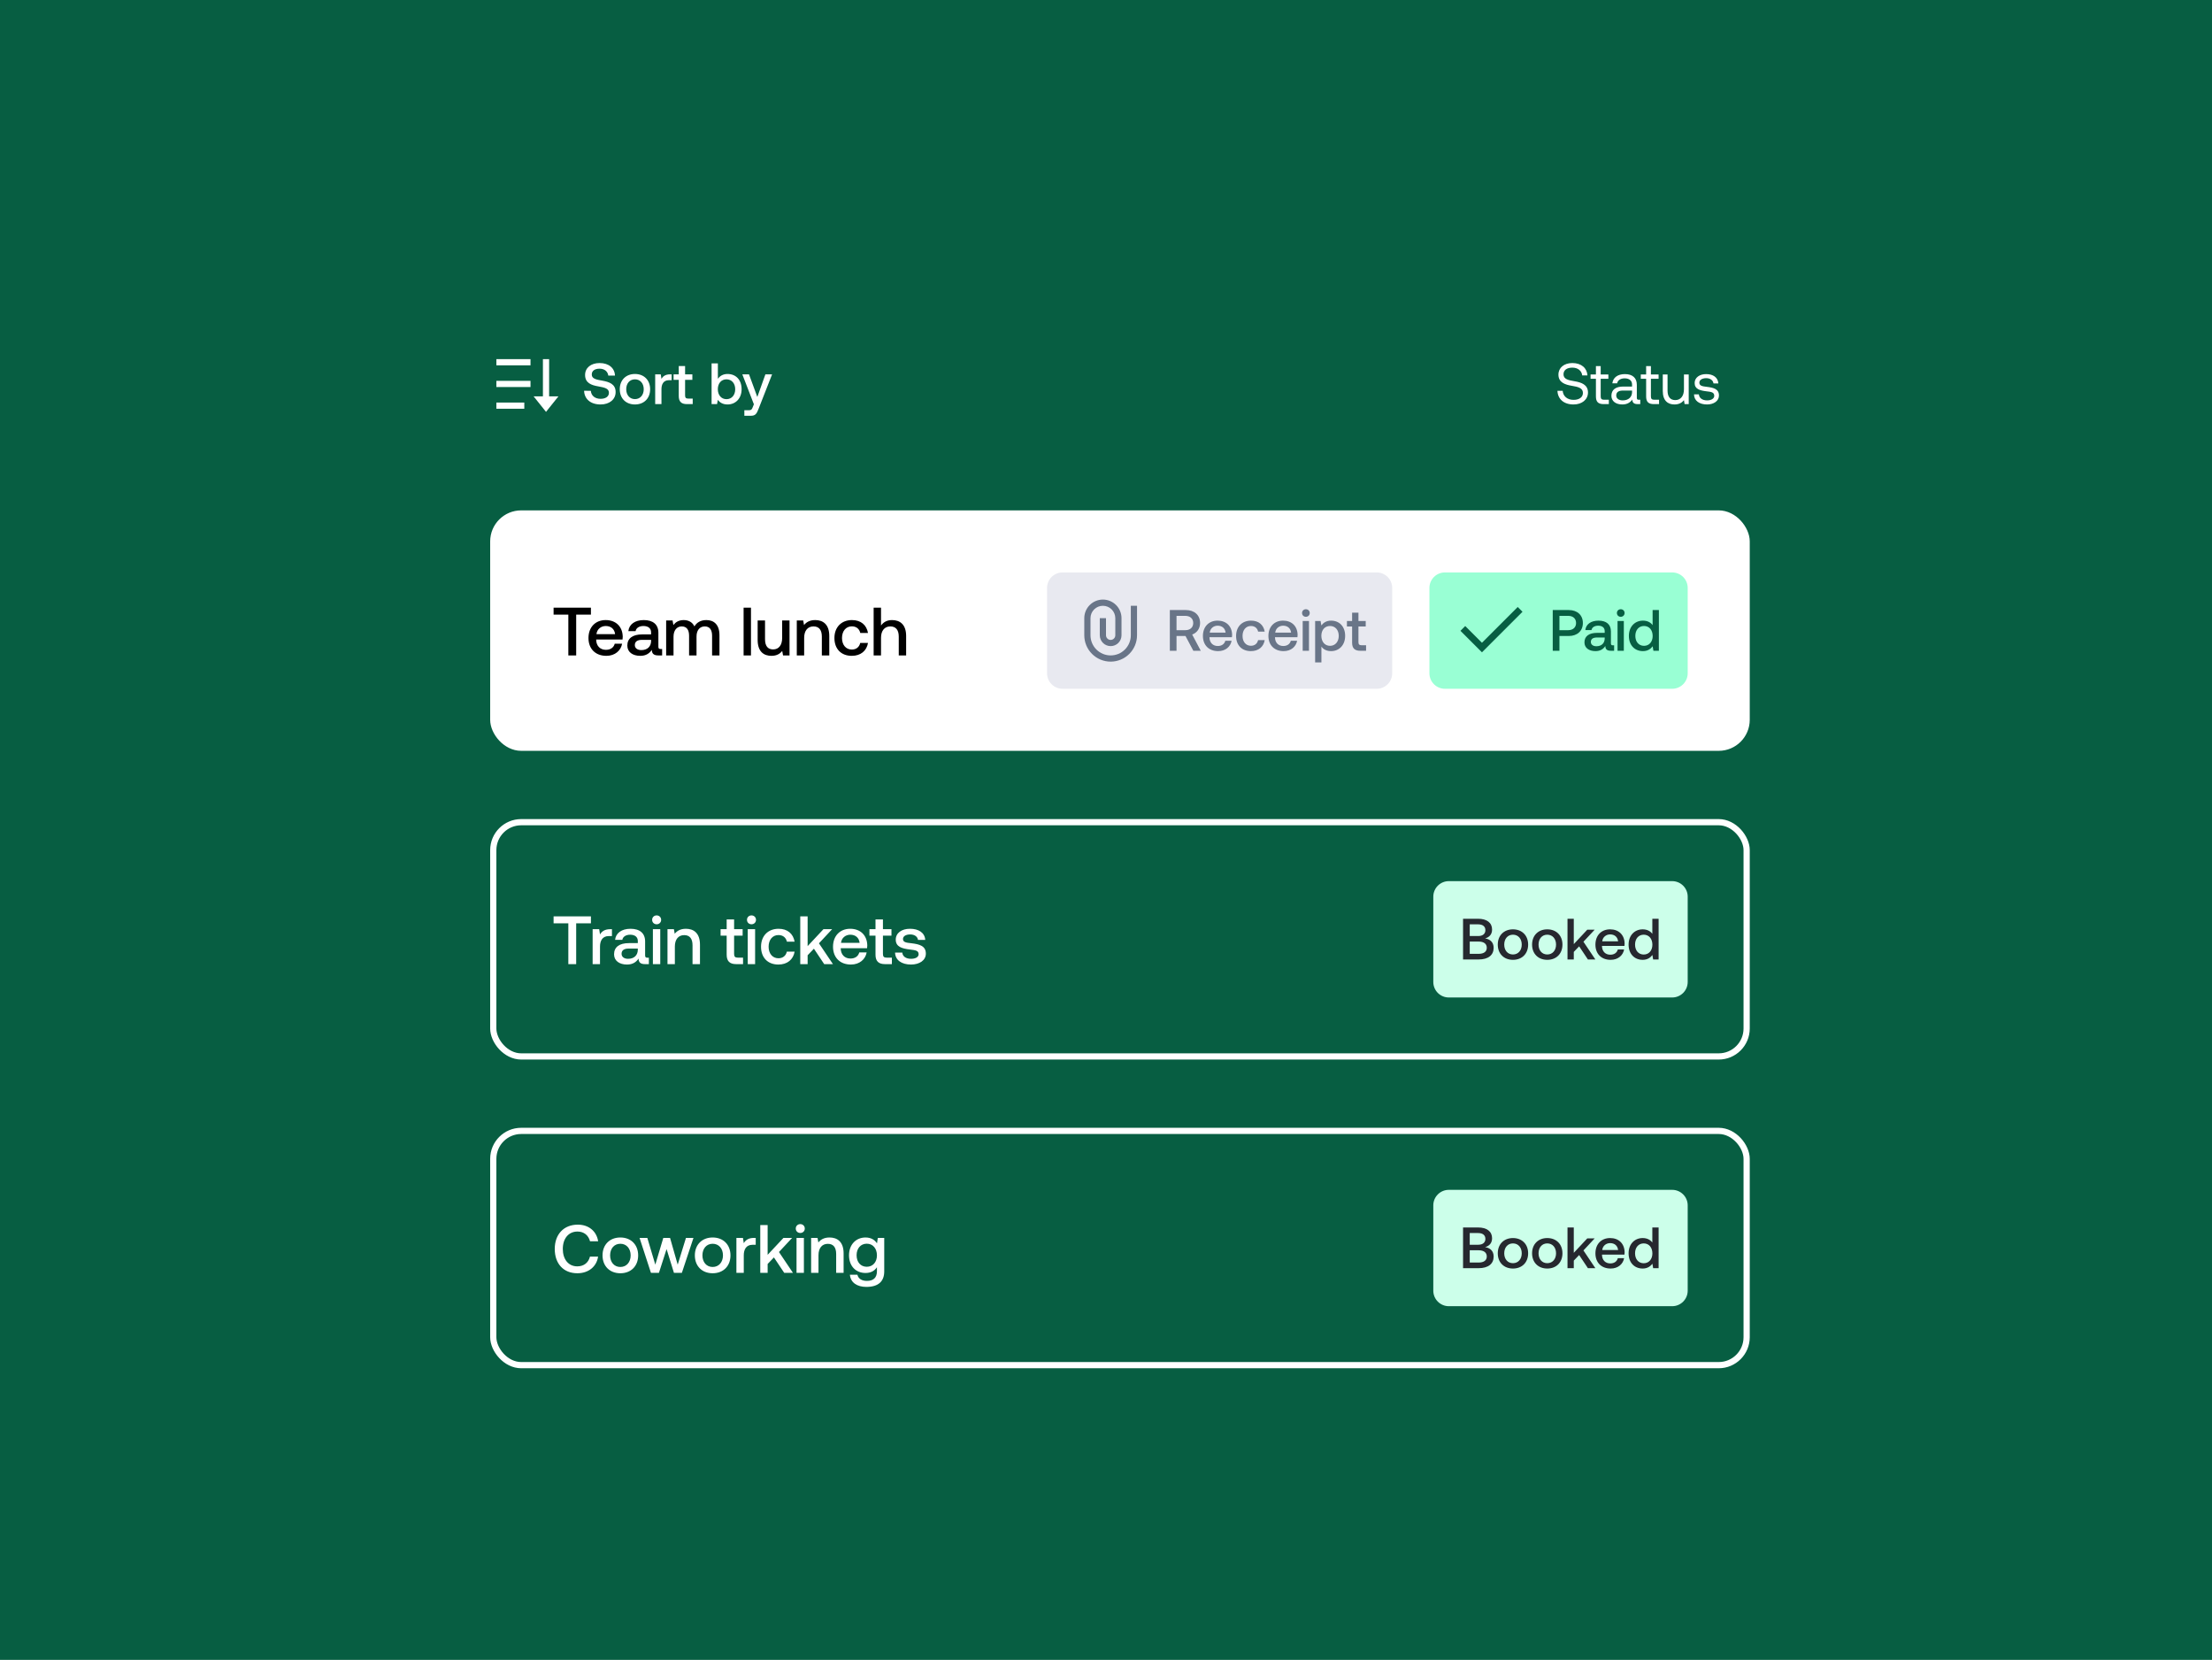 <svg width="713" height="535" viewBox="0 0 713 535" fill="none" xmlns="http://www.w3.org/2000/svg">
<rect width="713" height="535" fill="#075E42"/>
<rect x="159" y="265" width="404" height="75.5" rx="9" stroke="white" stroke-width="2"/>
<path d="M178.44 297.594V295.35H190.474V297.594H185.722V310.75H183.192V297.594H178.44ZM196.723 299.486H197.251V301.708H196.195C194.083 301.708 193.401 303.358 193.401 305.096V310.75H191.025V299.486H193.137L193.401 301.18C193.973 300.234 194.875 299.486 196.723 299.486ZM208.669 308.682H209.153V310.75H207.899C206.359 310.75 205.831 310.068 205.831 308.946C205.083 310.09 203.939 310.882 202.113 310.882C199.649 310.882 197.933 309.672 197.933 307.582C197.933 305.272 199.605 303.974 202.751 303.974H205.589V303.292C205.589 302.038 204.687 301.268 203.125 301.268C201.717 301.268 200.771 301.928 200.595 302.918H198.263C198.505 300.718 200.397 299.354 203.235 299.354C206.227 299.354 207.943 300.784 207.943 303.446V307.956C207.943 308.528 208.185 308.682 208.669 308.682ZM205.589 306.13V305.734H202.641C201.167 305.734 200.353 306.284 200.353 307.428C200.353 308.374 201.145 309.034 202.443 309.034C204.423 309.034 205.567 307.868 205.589 306.13ZM211.657 297.902C210.843 297.902 210.205 297.308 210.205 296.472C210.205 295.636 210.843 295.042 211.657 295.042C212.471 295.042 213.109 295.636 213.109 296.472C213.109 297.308 212.471 297.902 211.657 297.902ZM210.447 310.75V299.486H212.823V310.75H210.447ZM221.092 299.354C223.578 299.354 225.624 300.718 225.624 304.48V310.75H223.226V304.678C223.226 302.544 222.324 301.4 220.542 301.4C218.65 301.4 217.528 302.786 217.528 305.074V310.75H215.152V299.486H217.22L217.484 300.96C218.188 300.08 219.266 299.354 221.092 299.354ZM234.228 307.692V301.576H232.27V299.486H234.228V296.34H236.626V299.486H239.376V301.576H236.626V307.45C236.626 308.33 236.934 308.66 237.836 308.66H239.508V310.75H237.308C235.152 310.75 234.228 309.738 234.228 307.692ZM242.23 297.902C241.416 297.902 240.778 297.308 240.778 296.472C240.778 295.636 241.416 295.042 242.23 295.042C243.044 295.042 243.682 295.636 243.682 296.472C243.682 297.308 243.044 297.902 242.23 297.902ZM241.02 310.75V299.486H243.396V310.75H241.02ZM250.895 310.882C247.485 310.882 245.307 308.66 245.307 305.14C245.307 301.664 247.551 299.354 250.961 299.354C253.865 299.354 255.669 300.96 256.131 303.512H253.645C253.337 302.192 252.391 301.378 250.917 301.378C249.003 301.378 247.749 302.918 247.749 305.14C247.749 307.34 249.003 308.858 250.917 308.858C252.369 308.858 253.337 308.022 253.623 306.724H256.131C255.691 309.276 253.777 310.882 250.895 310.882ZM257.949 310.75V295.35H260.325V304.942L265.429 299.486H268.223L263.977 304.04L268.487 310.75H265.671L262.349 305.778L260.325 307.89V310.75H257.949ZM274.274 310.882C270.732 310.882 268.51 308.594 268.51 305.14C268.51 301.664 270.732 299.354 274.054 299.354C277.31 299.354 279.488 301.422 279.554 304.722C279.554 305.008 279.532 305.316 279.488 305.624H270.996V305.778C271.062 307.692 272.272 308.946 274.142 308.946C275.594 308.946 276.65 308.22 276.98 306.966H279.356C278.96 309.188 277.068 310.882 274.274 310.882ZM271.084 303.886H277.09C276.892 302.214 275.726 301.268 274.076 301.268C272.558 301.268 271.26 302.28 271.084 303.886ZM282.203 307.692V301.576H280.245V299.486H282.203V296.34H284.601V299.486H287.351V301.576H284.601V307.45C284.601 308.33 284.909 308.66 285.811 308.66H287.483V310.75H285.283C283.127 310.75 282.203 309.738 282.203 307.692ZM288.51 307.032H290.842C290.93 308.198 291.942 309.034 293.658 309.034C295.132 309.034 296.1 308.462 296.1 307.56C296.1 306.35 295.066 306.262 293.328 306.042C290.754 305.734 288.73 305.184 288.73 302.852C288.73 300.718 290.644 299.332 293.35 299.354C296.122 299.354 298.08 300.63 298.234 302.94H295.902C295.77 301.906 294.802 301.18 293.394 301.18C291.986 301.18 291.062 301.752 291.062 302.654C291.062 303.71 292.14 303.842 293.768 304.018C296.342 304.326 298.432 304.854 298.432 307.362C298.432 309.518 296.386 310.882 293.658 310.882C290.644 310.882 288.576 309.474 288.51 307.032Z" fill="white"/>
<path d="M462 289C462 286.239 464.239 284 467 284H539C541.761 284 544 286.239 544 289V316.5C544 319.261 541.761 321.5 539 321.5H467C464.239 321.5 462 319.261 462 316.5V289Z" fill="#CCFFEA"/>
<path d="M471.589 309.25V296.125H476.408C479.295 296.125 480.945 297.437 480.945 299.594C480.945 301.15 480.064 302.087 478.695 302.462C480.251 302.706 481.451 303.625 481.451 305.5C481.451 307.825 479.745 309.25 476.576 309.25H471.589ZM476.464 297.925H473.745V301.694H476.464C477.945 301.694 478.789 300.981 478.789 299.8C478.789 298.637 477.964 297.925 476.464 297.925ZM476.595 303.475H473.745V307.431H476.595C478.32 307.431 479.239 306.7 479.239 305.481C479.239 304.187 478.264 303.475 476.595 303.475ZM487.676 309.363C484.751 309.363 482.782 307.394 482.782 304.45C482.782 301.525 484.751 299.537 487.676 299.537C490.601 299.537 492.569 301.525 492.569 304.45C492.569 307.394 490.601 309.363 487.676 309.363ZM487.676 307.637C489.382 307.637 490.507 306.306 490.507 304.45C490.507 302.594 489.382 301.262 487.676 301.262C485.969 301.262 484.863 302.594 484.863 304.45C484.863 306.306 485.969 307.637 487.676 307.637ZM498.735 309.363C495.81 309.363 493.841 307.394 493.841 304.45C493.841 301.525 495.81 299.537 498.735 299.537C501.66 299.537 503.629 301.525 503.629 304.45C503.629 307.394 501.66 309.363 498.735 309.363ZM498.735 307.637C500.441 307.637 501.566 306.306 501.566 304.45C501.566 302.594 500.441 301.262 498.735 301.262C497.029 301.262 495.923 302.594 495.923 304.45C495.923 306.306 497.029 307.637 498.735 307.637ZM505.257 309.25V296.125H507.282V304.3L511.632 299.65H514.013L510.395 303.531L514.238 309.25H511.838L509.007 305.012L507.282 306.812V309.25H505.257ZM519.17 309.363C516.151 309.363 514.258 307.412 514.258 304.469C514.258 301.506 516.151 299.537 518.983 299.537C521.758 299.537 523.614 301.3 523.67 304.112C523.67 304.356 523.651 304.619 523.614 304.881H516.376V305.012C516.433 306.644 517.464 307.712 519.058 307.712C520.295 307.712 521.195 307.094 521.476 306.025H523.501C523.164 307.919 521.551 309.363 519.17 309.363ZM516.451 303.4H521.57C521.401 301.975 520.408 301.169 519.001 301.169C517.708 301.169 516.601 302.031 516.451 303.4ZM532.601 300.981V296.125H534.626V309.25H532.863L532.62 307.806C532.001 308.65 531.007 309.363 529.488 309.363C526.882 309.363 524.951 307.525 524.951 304.45C524.951 301.487 526.882 299.537 529.488 299.537C530.951 299.537 531.982 300.137 532.601 300.981ZM529.826 307.656C531.513 307.656 532.62 306.344 532.62 304.487C532.62 302.575 531.513 301.262 529.826 301.262C528.138 301.262 527.032 302.575 527.032 304.45C527.032 306.344 528.138 307.656 529.826 307.656Z" fill="#26282F"/>
<rect x="159" y="364.5" width="404" height="75.5" rx="9" stroke="white" stroke-width="2"/>
<path d="M186.096 410.382C181.608 410.382 178.814 407.28 178.814 402.55C178.814 397.864 181.696 394.718 186.25 394.718C189.77 394.718 192.3 396.83 192.806 400.086H190.188C189.682 398.15 188.23 396.94 186.14 396.94C183.214 396.94 181.41 399.25 181.41 402.55C181.41 405.828 183.17 408.16 186.074 408.16C188.208 408.16 189.682 406.972 190.166 405.014H192.784C192.3 408.27 189.682 410.382 186.096 410.382ZM199.959 410.382C196.527 410.382 194.217 408.072 194.217 404.618C194.217 401.186 196.527 398.854 199.959 398.854C203.391 398.854 205.701 401.186 205.701 404.618C205.701 408.072 203.391 410.382 199.959 410.382ZM199.959 408.358C201.961 408.358 203.281 406.796 203.281 404.618C203.281 402.44 201.961 400.878 199.959 400.878C197.957 400.878 196.659 402.44 196.659 404.618C196.659 406.796 197.957 408.358 199.959 408.358ZM209.821 410.25L206.147 398.986H208.655L211.229 407.61L213.803 398.986H215.981L218.445 407.61L221.107 398.986H223.527L219.787 410.25H217.235L214.859 402.594L212.395 410.25H209.821ZM229.715 410.382C226.283 410.382 223.973 408.072 223.973 404.618C223.973 401.186 226.283 398.854 229.715 398.854C233.147 398.854 235.457 401.186 235.457 404.618C235.457 408.072 233.147 410.382 229.715 410.382ZM229.715 408.358C231.717 408.358 233.037 406.796 233.037 404.618C233.037 402.44 231.717 400.878 229.715 400.878C227.713 400.878 226.415 402.44 226.415 404.618C226.415 406.796 227.713 408.358 229.715 408.358ZM243.065 398.986H243.593V401.208H242.537C240.425 401.208 239.743 402.858 239.743 404.596V410.25H237.367V398.986H239.479L239.743 400.68C240.315 399.734 241.217 398.986 243.065 398.986ZM245.059 410.25V394.85H247.435V404.442L252.539 398.986H255.333L251.087 403.54L255.597 410.25H252.781L249.459 405.278L247.435 407.39V410.25H245.059ZM257.956 397.402C257.142 397.402 256.504 396.808 256.504 395.972C256.504 395.136 257.142 394.542 257.956 394.542C258.77 394.542 259.408 395.136 259.408 395.972C259.408 396.808 258.77 397.402 257.956 397.402ZM256.746 410.25V398.986H259.122V410.25H256.746ZM267.391 398.854C269.877 398.854 271.923 400.218 271.923 403.98V410.25H269.525V404.178C269.525 402.044 268.623 400.9 266.841 400.9C264.949 400.9 263.827 402.286 263.827 404.574V410.25H261.451V398.986H263.519L263.783 400.46C264.487 399.58 265.565 398.854 267.391 398.854ZM282.686 400.746L282.95 398.986H285.018V409.788C285.018 412.846 283.302 414.782 279.254 414.782C276.262 414.782 274.172 413.396 273.952 410.866H276.372C276.658 412.12 277.758 412.846 279.43 412.846C281.498 412.846 282.664 411.856 282.664 409.7V408.446C281.916 409.568 280.75 410.294 278.99 410.294C275.932 410.294 273.666 408.16 273.666 404.574C273.666 401.12 275.932 398.854 278.99 398.854C280.75 398.854 281.96 399.624 282.686 400.746ZM279.386 408.292C281.366 408.292 282.664 406.774 282.664 404.618C282.664 402.396 281.366 400.856 279.386 400.856C277.406 400.856 276.108 402.396 276.108 404.574C276.108 406.774 277.406 408.292 279.386 408.292Z" fill="white"/>
<path d="M462 388.5C462 385.739 464.239 383.5 467 383.5H539C541.761 383.5 544 385.739 544 388.5V416C544 418.761 541.761 421 539 421H467C464.239 421 462 418.761 462 416V388.5Z" fill="#CCFFEA"/>
<path d="M471.589 408.75V395.625H476.408C479.295 395.625 480.945 396.937 480.945 399.094C480.945 400.65 480.064 401.587 478.695 401.962C480.251 402.206 481.451 403.125 481.451 405C481.451 407.325 479.745 408.75 476.576 408.75H471.589ZM476.464 397.425H473.745V401.194H476.464C477.945 401.194 478.789 400.481 478.789 399.3C478.789 398.137 477.964 397.425 476.464 397.425ZM476.595 402.975H473.745V406.931H476.595C478.32 406.931 479.239 406.2 479.239 404.981C479.239 403.687 478.264 402.975 476.595 402.975ZM487.676 408.863C484.751 408.863 482.782 406.894 482.782 403.95C482.782 401.025 484.751 399.037 487.676 399.037C490.601 399.037 492.569 401.025 492.569 403.95C492.569 406.894 490.601 408.863 487.676 408.863ZM487.676 407.137C489.382 407.137 490.507 405.806 490.507 403.95C490.507 402.094 489.382 400.762 487.676 400.762C485.969 400.762 484.863 402.094 484.863 403.95C484.863 405.806 485.969 407.137 487.676 407.137ZM498.735 408.863C495.81 408.863 493.841 406.894 493.841 403.95C493.841 401.025 495.81 399.037 498.735 399.037C501.66 399.037 503.629 401.025 503.629 403.95C503.629 406.894 501.66 408.863 498.735 408.863ZM498.735 407.137C500.441 407.137 501.566 405.806 501.566 403.95C501.566 402.094 500.441 400.762 498.735 400.762C497.029 400.762 495.923 402.094 495.923 403.95C495.923 405.806 497.029 407.137 498.735 407.137ZM505.257 408.75V395.625H507.282V403.8L511.632 399.15H514.013L510.395 403.031L514.238 408.75H511.838L509.007 404.512L507.282 406.312V408.75H505.257ZM519.17 408.863C516.151 408.863 514.258 406.912 514.258 403.969C514.258 401.006 516.151 399.037 518.983 399.037C521.758 399.037 523.614 400.8 523.67 403.612C523.67 403.856 523.651 404.119 523.614 404.381H516.376V404.512C516.433 406.144 517.464 407.212 519.058 407.212C520.295 407.212 521.195 406.594 521.476 405.525H523.501C523.164 407.419 521.551 408.863 519.17 408.863ZM516.451 402.9H521.57C521.401 401.475 520.408 400.669 519.001 400.669C517.708 400.669 516.601 401.531 516.451 402.9ZM532.601 400.481V395.625H534.626V408.75H532.863L532.62 407.306C532.001 408.15 531.007 408.863 529.488 408.863C526.882 408.863 524.951 407.025 524.951 403.95C524.951 400.987 526.882 399.037 529.488 399.037C530.951 399.037 531.982 399.637 532.601 400.481ZM529.826 407.156C531.513 407.156 532.62 405.844 532.62 403.987C532.62 402.075 531.513 400.762 529.826 400.762C528.138 400.762 527.032 402.075 527.032 403.95C527.032 405.844 528.138 407.156 529.826 407.156Z" fill="#26282F"/>
<rect x="159" y="165.5" width="404" height="75.5" rx="9" fill="white"/>
<rect x="159" y="165.5" width="404" height="75.5" rx="9" stroke="white" stroke-width="2"/>
<path d="M178.44 198.094V195.85H190.474V198.094H185.722V211.25H183.192V198.094H178.44ZM195.448 211.382C191.906 211.382 189.684 209.094 189.684 205.64C189.684 202.164 191.906 199.854 195.228 199.854C198.484 199.854 200.662 201.922 200.728 205.222C200.728 205.508 200.706 205.816 200.662 206.124H192.17V206.278C192.236 208.192 193.446 209.446 195.316 209.446C196.768 209.446 197.824 208.72 198.154 207.466H200.53C200.134 209.688 198.242 211.382 195.448 211.382ZM192.258 204.386H198.264C198.066 202.714 196.9 201.768 195.25 201.768C193.732 201.768 192.434 202.78 192.258 204.386ZM212.944 209.182H213.428V211.25H212.174C210.634 211.25 210.106 210.568 210.106 209.446C209.358 210.59 208.214 211.382 206.388 211.382C203.924 211.382 202.208 210.172 202.208 208.082C202.208 205.772 203.88 204.474 207.026 204.474H209.864V203.792C209.864 202.538 208.962 201.768 207.4 201.768C205.992 201.768 205.046 202.428 204.87 203.418H202.538C202.78 201.218 204.672 199.854 207.51 199.854C210.502 199.854 212.218 201.284 212.218 203.946V208.456C212.218 209.028 212.46 209.182 212.944 209.182ZM209.864 206.63V206.234H206.916C205.442 206.234 204.628 206.784 204.628 207.928C204.628 208.874 205.42 209.534 206.718 209.534C208.698 209.534 209.842 208.368 209.864 206.63ZM227.681 199.854C230.013 199.854 231.905 201.196 231.905 204.76V211.25H229.529V204.914C229.529 202.934 228.715 201.9 227.175 201.9C225.547 201.9 224.513 203.132 224.513 205.156V211.25H222.115V204.914C222.115 202.934 221.301 201.9 219.739 201.9C218.111 201.9 217.099 203.22 217.099 205.222V211.25H214.723V199.986H216.791L217.055 201.46C217.693 200.624 218.661 199.876 220.355 199.854C221.829 199.854 223.149 200.448 223.831 201.9C224.557 200.668 225.833 199.854 227.681 199.854ZM239.687 211.25V195.85H242.063V211.25H239.687ZM252.115 205.618V199.986H254.491V211.25H252.401L252.137 209.82C251.433 210.678 250.399 211.382 248.661 211.382C246.263 211.382 244.217 210.106 244.217 206.256V199.986H246.593V205.992C246.593 208.192 247.473 209.314 249.211 209.314C251.015 209.314 252.115 207.95 252.115 205.618ZM262.772 199.854C265.258 199.854 267.304 201.218 267.304 204.98V211.25H264.906V205.178C264.906 203.044 264.004 201.9 262.222 201.9C260.33 201.9 259.208 203.286 259.208 205.574V211.25H256.832V199.986H258.9L259.164 201.46C259.868 200.58 260.946 199.854 262.772 199.854ZM274.549 211.382C271.139 211.382 268.961 209.16 268.961 205.64C268.961 202.164 271.205 199.854 274.615 199.854C277.519 199.854 279.323 201.46 279.785 204.012H277.299C276.991 202.692 276.045 201.878 274.571 201.878C272.657 201.878 271.403 203.418 271.403 205.64C271.403 207.84 272.657 209.358 274.571 209.358C276.023 209.358 276.991 208.522 277.277 207.224H279.785C279.345 209.776 277.431 211.382 274.549 211.382ZM287.522 199.854C290.03 199.854 292.076 201.218 292.076 204.98V211.25H289.7V205.178C289.7 203.044 288.754 201.9 286.994 201.9C285.124 201.9 283.98 203.286 283.98 205.552V211.25H281.604V195.85H283.98V201.614C284.684 200.646 285.762 199.854 287.522 199.854Z" fill="black"/>
<path d="M337.5 189.5C337.5 186.739 339.739 184.5 342.5 184.5H443.75C446.511 184.5 448.75 186.739 448.75 189.5V217C448.75 219.761 446.511 222 443.75 222H342.5C339.739 222 337.5 219.761 337.5 217V189.5Z" fill="#E8E9F0"/>
<path d="M359.5 204.75V199.25C359.5 198.189 359.079 197.172 358.328 196.422C357.578 195.671 356.561 195.25 355.5 195.25C354.439 195.25 353.422 195.671 352.672 196.422C351.921 197.172 351.5 198.189 351.5 199.25V204.75C351.5 206.474 352.185 208.127 353.404 209.346C354.623 210.565 356.276 211.25 358 211.25C359.724 211.25 361.377 210.565 362.596 209.346C363.815 208.127 364.5 206.474 364.5 204.75V195.25H366.5V204.75C366.5 207.004 365.604 209.166 364.01 210.76C362.416 212.354 360.254 213.25 358 213.25C355.746 213.25 353.584 212.354 351.99 210.76C350.396 209.166 349.5 207.004 349.5 204.75V199.25C349.5 197.659 350.132 196.133 351.257 195.007C352.383 193.882 353.909 193.25 355.5 193.25C357.091 193.25 358.617 193.882 359.743 195.007C360.868 196.133 361.5 197.659 361.5 199.25V204.75C361.5 205.678 361.131 206.568 360.475 207.225C359.818 207.881 358.928 208.25 358 208.25C357.072 208.25 356.182 207.881 355.525 207.225C354.869 206.568 354.5 205.678 354.5 204.75V199.25H356.5V204.75C356.5 205.148 356.658 205.529 356.939 205.811C357.221 206.092 357.602 206.25 358 206.25C358.398 206.25 358.779 206.092 359.061 205.811C359.342 205.529 359.5 205.148 359.5 204.75Z" fill="#697588"/>
<path d="M377.077 209.75V196.625H382.252C384.989 196.625 386.827 198.256 386.827 200.806C386.827 202.569 385.814 203.975 384.277 204.519L387.052 209.75H384.652L382.121 204.987H379.233V209.75H377.077ZM382.083 198.5H379.233V203.112H382.083C383.621 203.112 384.614 202.212 384.614 200.806C384.614 199.4 383.621 198.5 382.083 198.5ZM392.651 209.863C389.633 209.863 387.739 207.912 387.739 204.969C387.739 202.006 389.633 200.037 392.464 200.037C395.239 200.037 397.095 201.8 397.151 204.612C397.151 204.856 397.133 205.119 397.095 205.381H389.858V205.512C389.914 207.144 390.945 208.212 392.539 208.212C393.776 208.212 394.676 207.594 394.958 206.525H396.983C396.645 208.419 395.033 209.863 392.651 209.863ZM389.933 203.9H395.051C394.883 202.475 393.889 201.669 392.483 201.669C391.189 201.669 390.083 202.531 389.933 203.9ZM403.195 209.863C400.288 209.863 398.432 207.969 398.432 204.969C398.432 202.006 400.345 200.037 403.251 200.037C405.726 200.037 407.263 201.406 407.657 203.581H405.538C405.276 202.456 404.47 201.762 403.213 201.762C401.582 201.762 400.513 203.075 400.513 204.969C400.513 206.844 401.582 208.137 403.213 208.137C404.451 208.137 405.276 207.425 405.52 206.319H407.657C407.282 208.494 405.651 209.863 403.195 209.863ZM413.763 209.863C410.745 209.863 408.851 207.912 408.851 204.969C408.851 202.006 410.745 200.037 413.576 200.037C416.351 200.037 418.207 201.8 418.263 204.612C418.263 204.856 418.245 205.119 418.207 205.381H410.97V205.512C411.026 207.144 412.057 208.212 413.651 208.212C414.888 208.212 415.788 207.594 416.07 206.525H418.095C417.757 208.419 416.145 209.863 413.763 209.863ZM411.045 203.9H416.163C415.995 202.475 415.001 201.669 413.595 201.669C412.301 201.669 411.195 202.531 411.045 203.9ZM420.932 198.8C420.238 198.8 419.694 198.294 419.694 197.581C419.694 196.869 420.238 196.362 420.932 196.362C421.625 196.362 422.169 196.869 422.169 197.581C422.169 198.294 421.625 198.8 420.932 198.8ZM419.9 209.75V200.15H421.925V209.75H419.9ZM429.048 200.037C431.673 200.037 433.585 201.875 433.585 204.95C433.585 207.912 431.673 209.863 429.048 209.863C427.567 209.863 426.535 209.262 425.935 208.4V213.5H423.91V200.15H425.673L425.917 201.575C426.554 200.731 427.548 200.037 429.048 200.037ZM428.71 208.156C430.398 208.156 431.523 206.825 431.523 204.95C431.523 203.056 430.398 201.762 428.71 201.762C427.023 201.762 425.917 203.056 425.917 204.912C425.917 206.825 427.023 208.156 428.71 208.156ZM435.829 207.144V201.931H434.16V200.15H435.829V197.469H437.872V200.15H440.216V201.931H437.872V206.937C437.872 207.687 438.135 207.969 438.904 207.969H440.329V209.75H438.454C436.616 209.75 435.829 208.887 435.829 207.144Z" fill="#697588"/>
<path d="M460.75 189.5C460.75 186.739 462.989 184.5 465.75 184.5H539C541.761 184.5 544 186.739 544 189.5V217C544 219.761 541.761 222 539 222H465.75C462.989 222 460.75 219.761 460.75 217V189.5Z" fill="#99FFD4"/>
<path d="M477.681 207.17L489.209 195.641L490.75 197.181L477.681 210.25L470.75 203.319L472.29 201.779L477.681 207.17Z" fill="#075E42"/>
<path d="M500.499 209.75V196.625H505.674C508.412 196.625 510.212 198.256 510.212 200.806C510.212 203.337 508.412 204.987 505.674 204.987H502.656V209.75H500.499ZM505.506 198.5H502.656V203.112H505.487C507.024 203.112 508.018 202.212 508.018 200.806C508.018 199.381 507.043 198.5 505.506 198.5ZM519.871 207.987H520.284V209.75H519.215C517.903 209.75 517.453 209.169 517.453 208.212C516.815 209.187 515.84 209.863 514.284 209.863C512.184 209.863 510.721 208.831 510.721 207.05C510.721 205.081 512.146 203.975 514.828 203.975H517.246V203.394C517.246 202.325 516.478 201.669 515.146 201.669C513.946 201.669 513.14 202.231 512.99 203.075H511.003C511.209 201.2 512.821 200.037 515.24 200.037C517.79 200.037 519.253 201.256 519.253 203.525V207.369C519.253 207.856 519.459 207.987 519.871 207.987ZM517.246 205.812V205.475H514.734C513.478 205.475 512.784 205.944 512.784 206.919C512.784 207.725 513.459 208.287 514.565 208.287C516.253 208.287 517.228 207.294 517.246 205.812ZM522.418 198.8C521.724 198.8 521.181 198.294 521.181 197.581C521.181 196.869 521.724 196.362 522.418 196.362C523.112 196.362 523.656 196.869 523.656 197.581C523.656 198.294 523.112 198.8 522.418 198.8ZM521.387 209.75V200.15H523.412V209.75H521.387ZM532.691 201.481V196.625H534.716V209.75H532.953L532.709 208.306C532.091 209.15 531.097 209.863 529.578 209.863C526.972 209.863 525.041 208.025 525.041 204.95C525.041 201.987 526.972 200.037 529.578 200.037C531.041 200.037 532.072 200.637 532.691 201.481ZM529.916 208.156C531.603 208.156 532.709 206.844 532.709 204.987C532.709 203.075 531.603 201.762 529.916 201.762C528.228 201.762 527.122 203.075 527.122 204.95C527.122 206.844 528.228 208.156 529.916 208.156Z" fill="#075E42"/>
<path d="M177 115.75V127.75H180L176 132.75L172 127.75H175V115.75H177ZM169 129.75V131.75H160V129.75H169ZM171 122.75V124.75H160V122.75H171ZM171 115.75V117.75H160V115.75H171Z" fill="white"/>
<path d="M188.273 125.937L190.448 125.975C190.561 127.512 191.761 128.544 193.598 128.544C195.154 128.544 196.279 127.85 196.279 126.594C196.279 125.206 194.911 124.906 192.829 124.531C190.654 124.156 188.592 123.462 188.592 120.856C188.592 118.569 190.467 117.012 193.261 117.012C196.261 117.012 198.136 118.644 198.229 121.062H196.073C195.904 119.731 194.854 118.831 193.261 118.831C191.779 118.831 190.748 119.469 190.748 120.706C190.748 122.056 192.098 122.337 194.161 122.694C196.336 123.087 198.454 123.781 198.436 126.369C198.436 128.731 196.467 130.363 193.579 130.363C190.317 130.363 188.348 128.562 188.273 125.937ZM204.665 130.363C201.74 130.363 199.771 128.394 199.771 125.45C199.771 122.525 201.74 120.537 204.665 120.537C207.59 120.537 209.559 122.525 209.559 125.45C209.559 128.394 207.59 130.363 204.665 130.363ZM204.665 128.637C206.371 128.637 207.496 127.306 207.496 125.45C207.496 123.594 206.371 122.262 204.665 122.262C202.959 122.262 201.853 123.594 201.853 125.45C201.853 127.306 202.959 128.637 204.665 128.637ZM216.043 120.65H216.493V122.544H215.593C213.793 122.544 213.212 123.95 213.212 125.431V130.25H211.187V120.65H212.987L213.212 122.094C213.7 121.287 214.468 120.65 216.043 120.65ZM218.784 127.644V122.431H217.115V120.65H218.784V117.969H220.828V120.65H223.171V122.431H220.828V127.437C220.828 128.187 221.09 128.469 221.859 128.469H223.284V130.25H221.409C219.571 130.25 218.784 129.387 218.784 127.644ZM234.507 120.537C237.132 120.537 239.044 122.356 239.044 125.45C239.044 128.394 237.132 130.363 234.507 130.363C233.007 130.363 231.976 129.725 231.376 128.862L231.132 130.25H229.369V117.125H231.394V122.075C232.032 121.212 233.026 120.537 234.507 120.537ZM234.169 128.656C235.857 128.656 236.982 127.344 236.982 125.45C236.982 123.575 235.857 122.262 234.169 122.262C232.482 122.262 231.376 123.575 231.376 125.431C231.376 127.325 232.482 128.656 234.169 128.656ZM243.003 130.306L239.271 120.65H241.428L244.109 127.944L246.715 120.65H248.871L244.521 131.75C243.921 133.306 243.509 134 242.103 134H239.928V132.219H241.353C242.14 132.219 242.328 132.031 242.628 131.244L243.003 130.306Z" fill="white"/>
<path d="M502.017 125.956H503.704C503.835 127.719 505.204 128.881 507.21 128.881C508.973 128.881 510.229 128.075 510.229 126.65C510.229 125.019 508.617 124.681 506.629 124.344C504.51 123.987 502.335 123.294 502.335 120.744C502.335 118.512 504.154 117.012 506.817 117.012C509.742 117.012 511.542 118.644 511.692 121.006H510.004C509.817 119.487 508.598 118.494 506.817 118.494C505.11 118.494 503.967 119.244 503.967 120.65C503.967 122.225 505.56 122.544 507.529 122.881C509.667 123.237 511.86 123.95 511.86 126.5C511.86 128.769 509.948 130.363 507.192 130.363C503.985 130.363 502.11 128.544 502.017 125.956ZM514.418 127.756V122.094H512.693V120.687H514.418V118.006H515.956V120.687H518.431V122.094H515.956V127.737C515.956 128.544 516.237 128.844 517.062 128.844H518.581V130.25H516.912C515.075 130.25 514.418 129.444 514.418 127.756ZM528.223 128.844H528.71V130.25H527.867C526.592 130.25 526.16 129.706 526.142 128.769C525.542 129.631 524.585 130.363 522.935 130.363C520.835 130.363 519.41 129.312 519.41 127.569C519.41 125.656 520.742 124.587 523.254 124.587H526.067V123.931C526.067 122.694 525.185 121.944 523.685 121.944C522.335 121.944 521.435 122.581 521.248 123.556H519.71C519.935 121.681 521.454 120.575 523.76 120.575C526.198 120.575 527.604 121.794 527.604 124.025V128.206C527.604 128.712 527.792 128.844 528.223 128.844ZM526.067 126.35V125.881H523.104C521.735 125.881 520.967 126.387 520.967 127.475C520.967 128.412 521.773 129.05 523.048 129.05C524.96 129.05 526.067 127.944 526.067 126.35ZM530.605 127.756V122.094H528.88V120.687H530.605V118.006H532.142V120.687H534.617V122.094H532.142V127.737C532.142 128.544 532.424 128.844 533.249 128.844H534.767V130.25H533.099C531.261 130.25 530.605 129.444 530.605 127.756ZM542.793 125.469V120.687H544.331V130.25H543L542.793 128.975C542.231 129.687 541.312 130.363 539.737 130.363C537.637 130.363 535.968 129.181 535.968 126.012V120.687H537.506V125.919C537.506 127.906 538.406 128.956 540 128.956C541.743 128.956 542.793 127.625 542.793 125.469ZM546.033 127.1H547.608C547.664 128.225 548.658 129.05 550.252 129.05C551.602 129.05 552.558 128.469 552.558 127.587C552.558 126.387 551.508 126.294 550.083 126.125C547.945 125.862 546.239 125.431 546.239 123.444C546.239 121.7 547.833 120.556 549.989 120.575C552.164 120.594 553.739 121.606 553.889 123.594H552.314C552.202 122.619 551.302 121.887 549.989 121.887C548.658 121.887 547.758 122.45 547.758 123.331C547.758 124.381 548.77 124.512 550.158 124.681C552.333 124.944 554.077 125.356 554.077 127.475C554.077 129.256 552.37 130.363 550.252 130.363C547.777 130.363 546.07 129.2 546.033 127.1Z" fill="white"/>
</svg>
